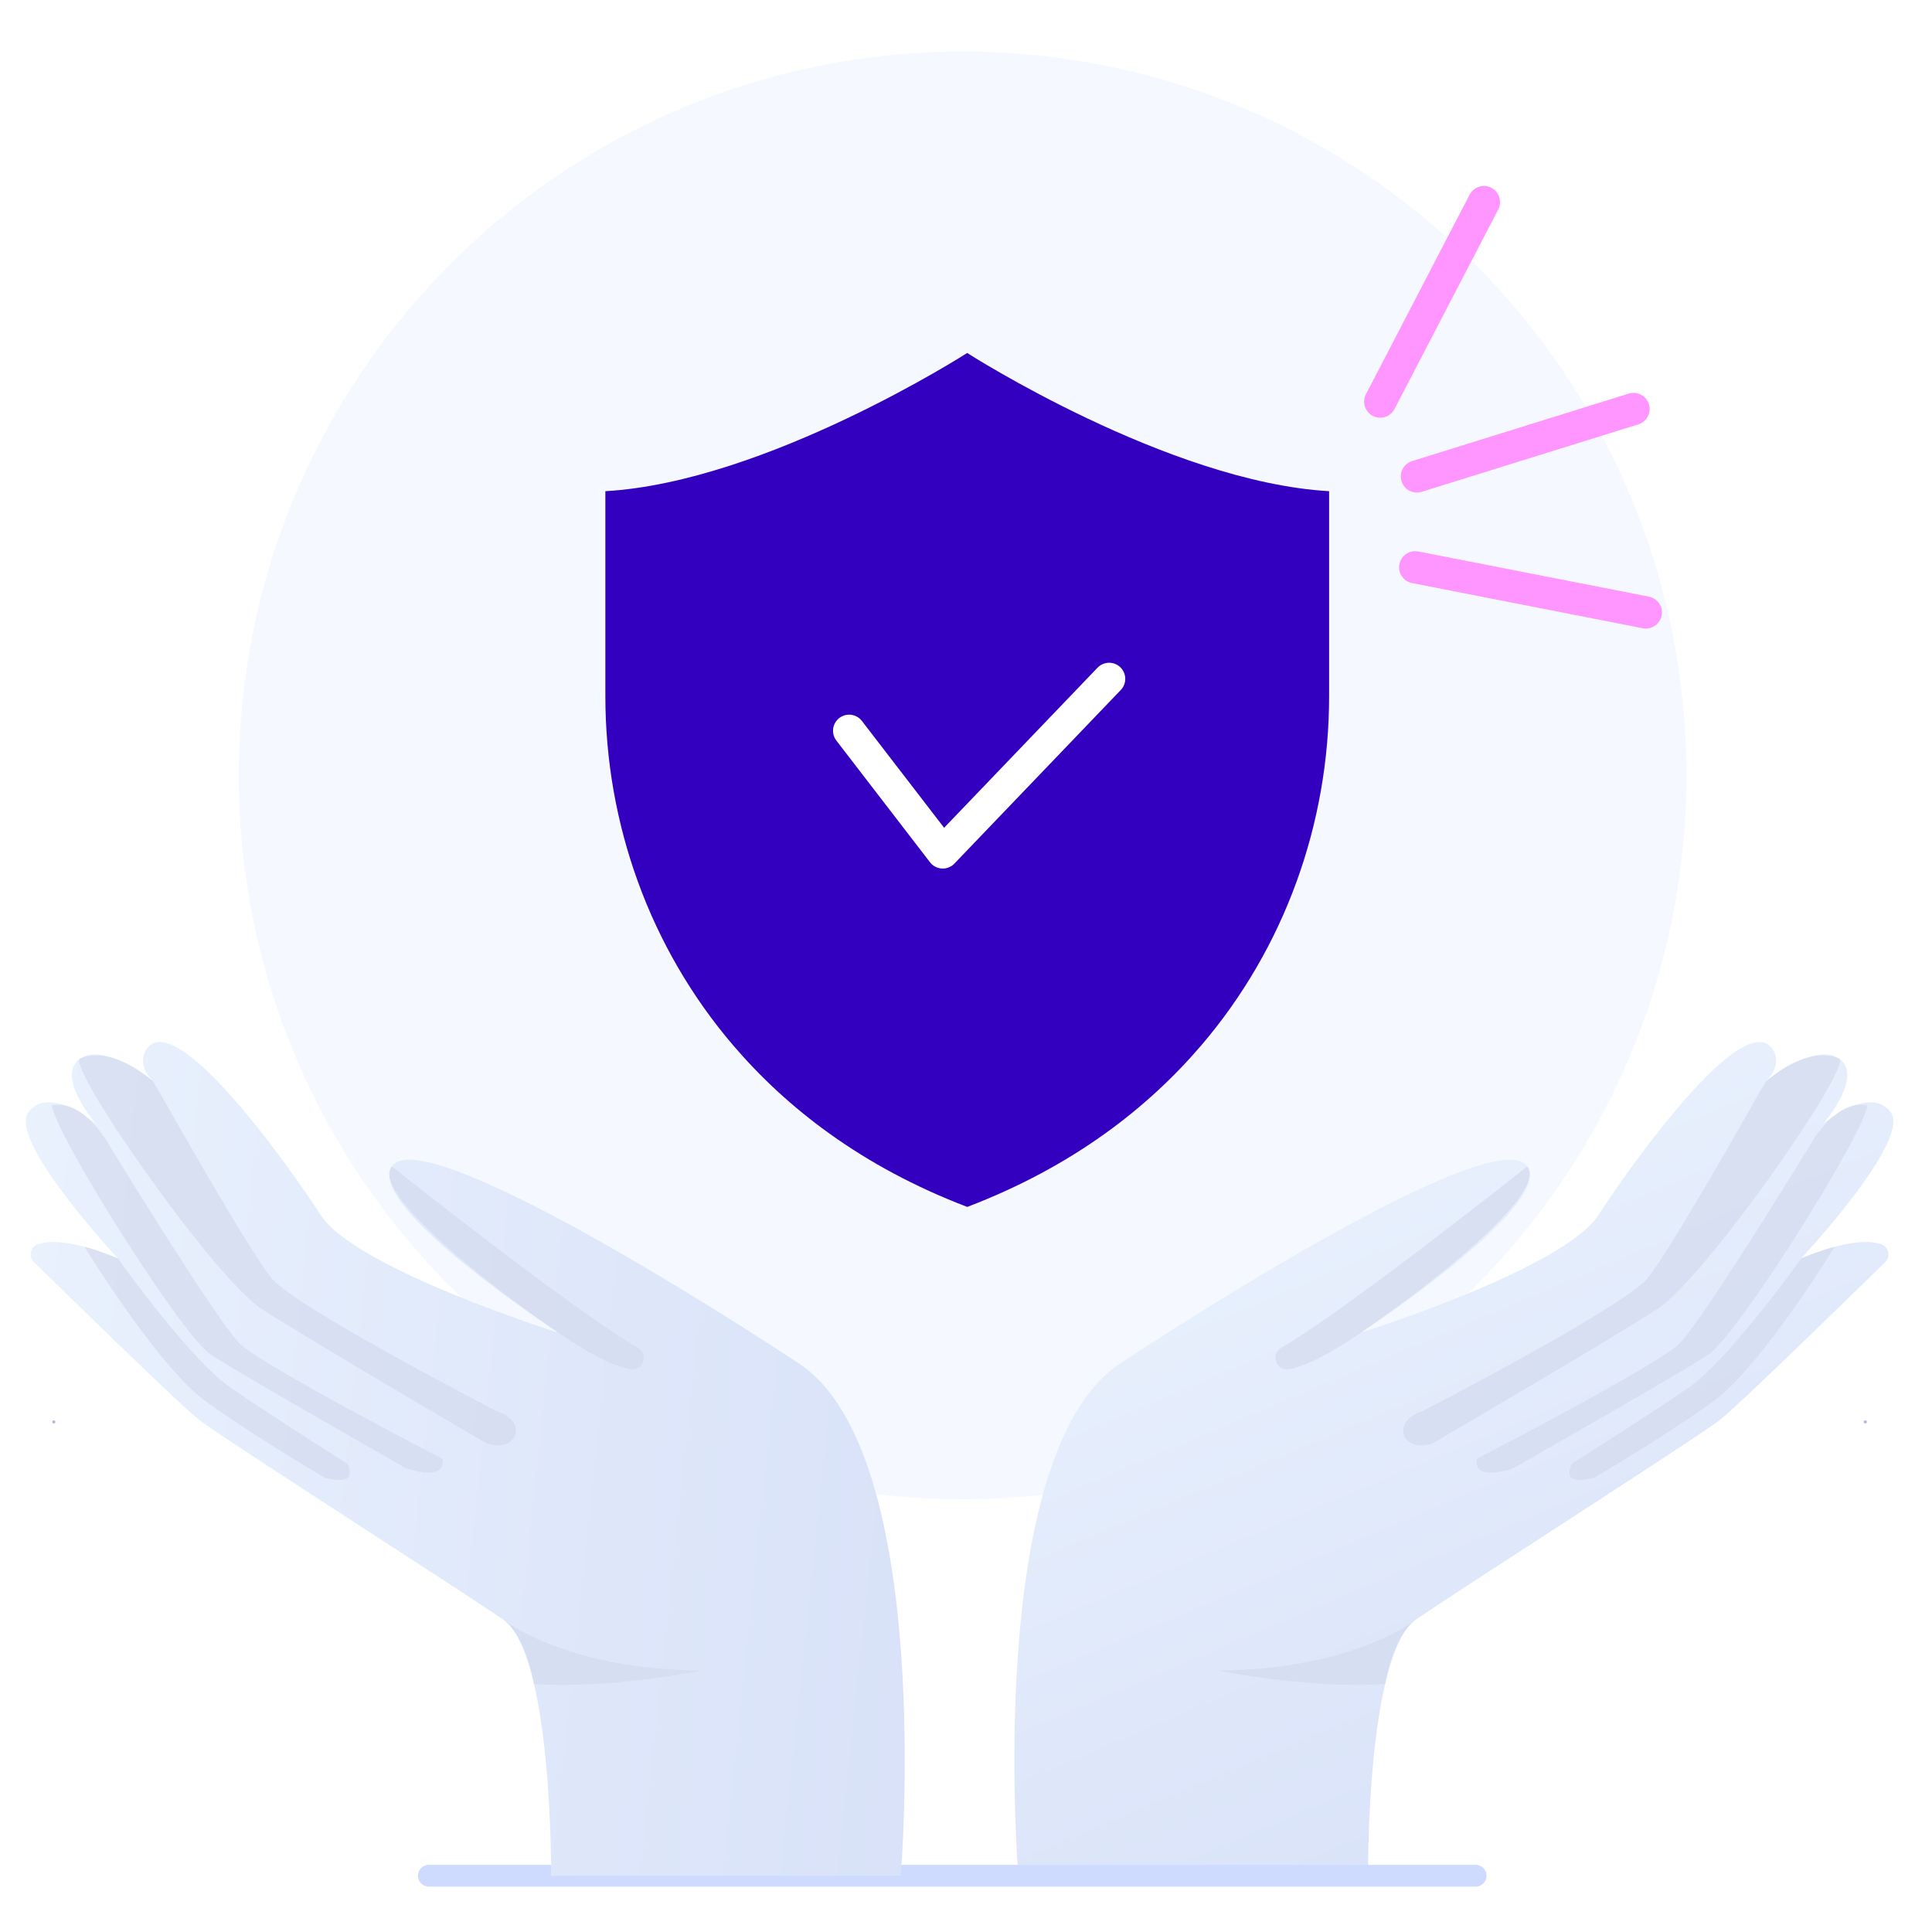 <svg width="150" height="150" viewBox="0 0 150 150" fill="none" xmlns="http://www.w3.org/2000/svg">
<rect width="150" height="150" fill="white"/>
<g clip-path="url(#clip0_572_5975)">
<path d="M74.737 116.4C105.775 116.4 130.937 91.238 130.937 60.2C130.937 29.162 105.775 4 74.737 4C43.699 4 18.537 29.162 18.537 60.2C18.537 91.238 43.699 116.4 74.737 116.4Z" fill="url(#paint0_linear_572_5975)" fill-opacity="0.3"/>
<path d="M107.161 31.182L115.212 15.688" stroke="#FF96FF" stroke-width="2.5" stroke-linecap="round" stroke-linejoin="round"/>
<path d="M110.007 36.991L126.827 31.753" stroke="#FF96FF" stroke-width="2.5" stroke-linecap="round" stroke-linejoin="round"/>
<path d="M127.785 47.55L109.875 44.043" stroke="#FF96FF" stroke-width="2.5" stroke-linecap="round" stroke-linejoin="round"/>
<path d="M75.092 27.405C75.092 27.405 59.483 37.419 47 38.135V54.052C47 63.975 50.472 73.614 56.92 81.156C61.047 85.981 66.873 90.569 75.096 93.705C83.318 90.569 89.146 85.981 93.271 81.156C99.72 73.614 103.192 63.975 103.192 54.052V38.135C90.7 37.419 75.092 27.405 75.092 27.405Z" fill="#3200BE"/>
<path d="M65.926 56.736L73.197 66.184L86.114 52.706" stroke="white" stroke-width="2.5" stroke-linecap="round" stroke-linejoin="round"/>
<path d="M79.066 145.633C79.066 145.633 76.349 112.847 86.986 105.848C97.623 98.849 116.503 87.477 118.575 90.56C120.648 93.643 105.682 103.454 105.682 103.454C105.682 103.454 121.384 98.527 124.101 94.336C126.819 90.145 135.199 78.495 137.547 81.35C137.547 81.35 138.56 82.478 137.132 83.929C137.132 83.929 141 80.821 142.842 82.226C144.684 83.63 141.554 87.245 141.554 87.245C141.554 87.245 145.214 84.18 146.803 86.37C148.391 88.56 139.846 97.698 139.846 97.698C139.846 97.698 144.004 95.854 146.075 96.613C146.207 96.662 146.324 96.743 146.416 96.85C146.508 96.957 146.571 97.085 146.6 97.222C146.629 97.36 146.623 97.503 146.582 97.637C146.541 97.772 146.467 97.894 146.366 97.992C143.911 100.394 135.045 109.054 133.56 110.223C131.837 111.579 112.547 123.911 109.941 125.741C106.073 128.459 106.214 145.634 106.214 145.634L79.066 145.633Z" fill="url(#paint1_linear_572_5975)"/>
<path opacity="0.7" d="M114.642 113.269C114.642 113.269 128.629 106.043 130.391 104.317C132.152 102.59 140.438 89.06 140.438 89.06C140.438 89.06 142.444 85.244 144.993 85.83C144.531 88.375 134.927 103.618 132.668 105.145C130.62 106.529 117.501 113.986 117.501 113.986C115.438 114.65 114.538 114.367 114.642 113.269Z" fill="#D3DAEE"/>
<path opacity="0.7" d="M122.029 113.642C122.029 113.642 128.004 109.877 131.146 107.702C134.288 105.526 139.849 97.698 139.849 97.698C139.849 97.698 141.605 96.995 142.44 96.801C142.44 96.801 136.719 106.16 132.956 108.854C129.053 111.65 123.753 114.746 123.753 114.746C122.208 115.11 121.461 114.872 122.029 113.642Z" fill="#D3DAEE"/>
<path opacity="0.7" d="M118.575 90.56C118.575 90.56 104.687 101.607 99.47 104.645C98.606 105.148 99.092 106.483 100.077 106.301C101.189 106.099 102.936 105.34 105.682 103.45C113 98.41 120.06 92.31 118.575 90.56Z" fill="#D3DAEE"/>
<path opacity="0.7" d="M127.692 99.481C124.906 102.105 110.425 109.566 110.425 109.566C108.002 110.296 108.762 112.818 111.184 112.087C111.184 112.087 124.773 104.153 128.66 101.643C132.325 99.277 143.402 83.422 142.842 82.226C142.842 82.226 140.736 80.913 137.132 83.929L136.431 85.119C136.431 85.119 129.096 98.161 127.692 99.481Z" fill="#D3DAEE"/>
<path d="M144.822 110.519C144.855 110.519 144.887 110.506 144.91 110.483C144.934 110.46 144.947 110.428 144.947 110.395C144.947 110.362 144.934 110.33 144.91 110.307C144.887 110.284 144.855 110.271 144.822 110.271C144.79 110.271 144.758 110.284 144.735 110.307C144.711 110.33 144.698 110.362 144.698 110.395C144.698 110.428 144.711 110.46 144.735 110.483C144.758 110.506 144.79 110.519 144.822 110.519Z" fill="#ACBDE5"/>
<path opacity="0.7" d="M109.941 125.741C109.941 125.741 105.106 129.634 94.536 129.701C94.536 129.701 101.752 131.166 107.539 130.744C107.54 130.744 108.121 126.962 109.941 125.741Z" fill="#D3DAEE"/>
<path d="M33.292 145.633H114.573" stroke="#CEDBFF" stroke-width="1.686" stroke-linecap="round" stroke-linejoin="round"/>
<path d="M69.933 145.633C69.933 145.633 72.65 112.847 62.013 105.848C51.376 98.849 32.496 87.475 30.424 90.56C28.352 93.645 43.318 103.454 43.318 103.454C43.318 103.454 27.615 98.527 24.899 94.336C22.182 90.145 13.8 78.495 11.453 81.35C11.453 81.35 10.44 82.478 11.867 83.929C11.867 83.929 7.999 80.821 6.157 82.226C4.315 83.63 7.446 87.245 7.446 87.245C7.446 87.245 3.786 84.18 2.197 86.37C0.609 88.56 9.154 97.698 9.154 97.698C9.154 97.698 4.996 95.854 2.925 96.613C2.793 96.662 2.676 96.743 2.584 96.85C2.492 96.957 2.429 97.085 2.4 97.222C2.371 97.36 2.377 97.503 2.418 97.637C2.459 97.772 2.533 97.894 2.634 97.992C5.089 100.394 13.955 109.054 15.44 110.223C17.161 111.579 36.452 123.911 39.058 125.741C42.926 128.459 42.785 145.634 42.785 145.634L69.933 145.633Z" fill="url(#paint2_linear_572_5975)"/>
<path opacity="0.7" d="M34.361 113.269C34.361 113.269 20.374 106.043 18.613 104.317C16.851 102.59 8.566 89.06 8.566 89.06C8.566 89.06 6.559 85.244 4.011 85.83C4.473 88.375 14.078 103.618 16.336 105.145C18.384 106.529 31.503 113.986 31.503 113.986C33.559 114.65 34.461 114.367 34.361 113.269Z" fill="#D3DAEE"/>
<path opacity="0.7" d="M26.971 113.642C26.971 113.642 20.996 109.877 17.853 107.702C14.71 105.526 9.15 97.698 9.15 97.698C9.15 97.698 7.394 96.995 6.559 96.801C6.559 96.801 12.281 106.16 16.043 108.854C19.949 111.65 25.244 114.746 25.244 114.746C26.791 115.11 27.538 114.872 26.971 113.642Z" fill="#D3DAEE"/>
<path opacity="0.7" d="M30.424 90.56C30.424 90.56 44.313 101.607 49.529 104.645C50.394 105.148 49.907 106.483 48.923 106.301C47.811 106.099 46.063 105.34 43.318 103.45C35.999 98.41 28.939 92.31 30.424 90.56Z" fill="#D3DAEE"/>
<path opacity="0.7" d="M21.307 99.481C24.093 102.105 38.574 109.566 38.574 109.566C40.997 110.296 40.237 112.818 37.815 112.087C37.815 112.087 24.226 104.153 20.339 101.643C16.674 99.277 5.597 83.422 6.157 82.226C6.157 82.226 8.264 80.913 11.867 83.929L12.569 85.119C12.569 85.119 19.903 98.161 21.307 99.481Z" fill="#D3DAEE"/>
<path d="M4.177 110.519C4.21 110.519 4.241 110.506 4.265 110.483C4.288 110.46 4.301 110.428 4.301 110.395C4.301 110.362 4.288 110.33 4.265 110.307C4.241 110.284 4.21 110.271 4.177 110.271C4.144 110.271 4.112 110.284 4.089 110.307C4.066 110.33 4.052 110.362 4.052 110.395C4.052 110.428 4.066 110.46 4.089 110.483C4.112 110.506 4.144 110.519 4.177 110.519Z" fill="#ACBDE5"/>
<path opacity="0.7" d="M39.058 125.741C39.058 125.741 43.893 129.634 54.463 129.701C54.463 129.701 47.247 131.166 41.46 130.744C41.459 130.744 40.879 126.962 39.058 125.741Z" fill="#D3DAEE"/>
</g>
<defs>
<linearGradient id="paint0_linear_572_5975" x1="41.555" y1="13.051" x2="88.644" y2="73.173" gradientUnits="userSpaceOnUse">
<stop offset="0.542" stop-color="#DEEBFF"/>
</linearGradient>
<linearGradient id="paint1_linear_572_5975" x1="89" y1="86" x2="123.579" y2="167.821" gradientUnits="userSpaceOnUse">
<stop stop-color="#EBF3FE"/>
<stop offset="1" stop-color="#D2DCF6"/>
</linearGradient>
<linearGradient id="paint2_linear_572_5975" x1="-6.408" y1="85.441" x2="103.431" y2="97.018" gradientUnits="userSpaceOnUse">
<stop stop-color="#EBF3FE"/>
<stop offset="1" stop-color="#D2DCF6"/>
</linearGradient>
<clipPath id="clip0_572_5975">
<rect width="145" height="142.462" fill="white" transform="translate(2 4)"/>
</clipPath>
</defs>
</svg>

